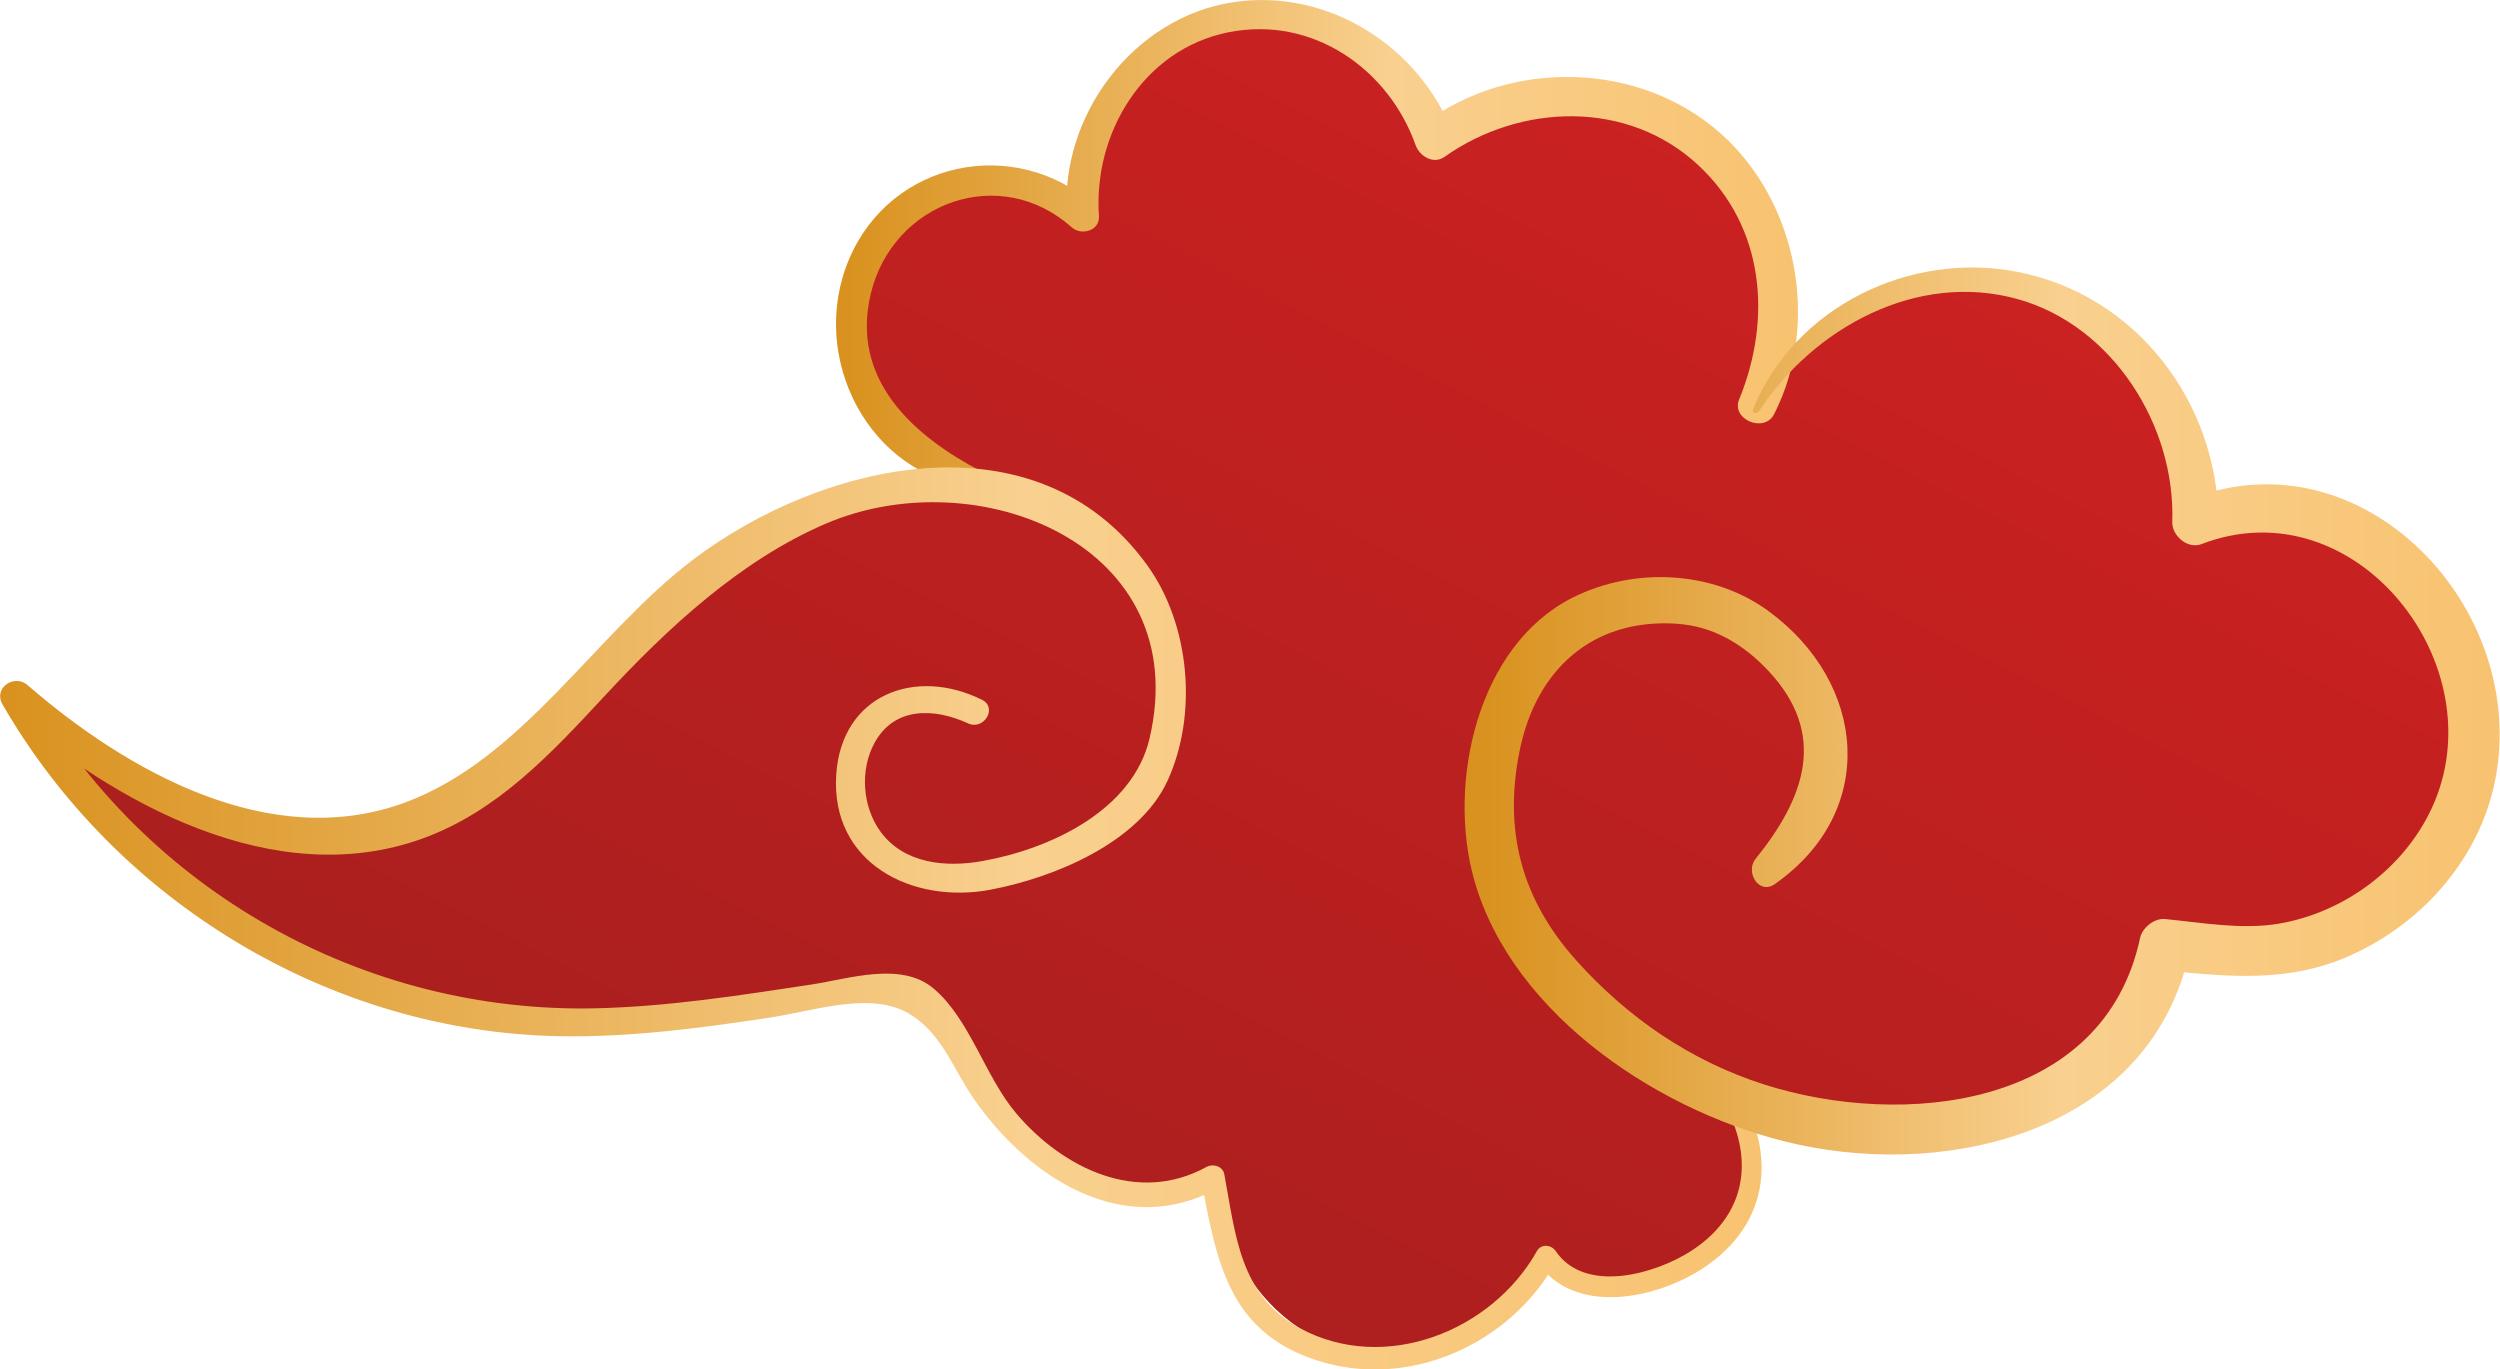 <svg xmlns="http://www.w3.org/2000/svg" xmlns:xlink="http://www.w3.org/1999/xlink" id="Layer_2" data-name="Layer 2" viewBox="0 0 250.97 137.48"><defs><style>      .cls-1 {        fill: url(#linear-gradient-2);      }      .cls-1, .cls-2, .cls-3, .cls-4 {        stroke-width: 0px;      }      .cls-2 {        fill: url(#linear-gradient-3);      }      .cls-3 {        fill: url(#linear-gradient-4);      }      .cls-4 {        fill: url(#linear-gradient);        opacity: .96;      }    </style><linearGradient id="linear-gradient" x1="204.4" y1="-73.69" x2="65.01" y2="201.46" gradientUnits="userSpaceOnUse"><stop offset=".06" stop-color="#da1919"></stop><stop offset="1" stop-color="#951414"></stop></linearGradient><linearGradient id="linear-gradient-2" x1="85.22" y1="24.48" x2="178.85" y2="24.48" gradientUnits="userSpaceOnUse"><stop offset="0" stop-color="#d9921f"></stop><stop offset=".58" stop-color="#f9d08f"></stop><stop offset="1" stop-color="#f8c371"></stop></linearGradient><linearGradient id="linear-gradient-3" x1=".7" y1="92.21" x2="176.33" y2="92.21" xlink:href="#linear-gradient-2"></linearGradient><linearGradient id="linear-gradient-4" x1="149.33" y1="71.38" x2="248.62" y2="71.38" xlink:href="#linear-gradient-2"></linearGradient></defs><g id="_01._Portada" data-name="01. Portada"><g><path class="cls-4" d="M90.93,99.02c-7.26,1.61-61.27,14.51-83.85-23.78,0,0,19.35,15.32,33.06,8.06,13.71-7.26,34.67-36.28,54.82-34.26,0,0-10.08-9.27-9.27-14.92.81-5.64,4.84-20.96,22.17-13.71,0,0,4.03-24.99,27.41-16.53l9.27,8.87s14.51-6.85,25.4.81c10.88,7.66,7.66,22.98,7.66,22.98,0,0,12.5-9.67,23.78-7.66,11.29,2.02,19.35,12.5,18.54,21.77,0,0,28.62-3.63,28.62,22.57s-29.02,22.17-29.02,22.17c0,0-20.16,28.22-43.94,16.12,0,0,2.42,12.5-6.85,15.72-9.27,3.22-13.3,0-13.3,0,0,0-6.85,12.09-19.75,8.47-12.9-3.63-13.71-17.33-13.71-17.33,0,0-10.88,6.45-19.75-5.24-8.87-11.69-11.29-14.11-11.29-14.11Z"></path><g><path class="cls-1" d="M98.52,47.33c-6.84-3.57-13.18-9.22-11.1-17.86,2.22-9.18,12.96-13.09,20.18-6.64.95.85,2.82.34,2.72-1.13-.58-8.28,4.43-16.72,12.96-18.45s16.15,3.74,18.83,11.32c.39,1.1,1.78,1.97,2.9,1.18,7.61-5.39,18.43-5.77,25.52.87,6.65,6.22,7.35,15.46,4.06,23.48-.83,2.01,2.53,3.41,3.51,1.48,4.67-9.15,2.33-21.33-5.34-28.16-8.18-7.28-21.04-7.52-29.75-1.07l2.9,1.18c-3.34-8.82-12.55-14.75-22.1-13.31-10.09,1.52-17.47,11.49-16.69,21.49l2.72-1.13c-7.96-7-20.38-4.48-24.59,5.41s2.04,21.97,12.82,22.96c.86.08,1.18-1.24.44-1.62h0Z"></path><path class="cls-2" d="M172.19,109.35c3.95,5.74,3.79,12.19-2.39,16.21-3.58,2.33-10.68,4.38-13.63.03-.44-.65-1.46-.75-1.88,0-4.52,8.06-15.31,12.35-23.8,7.74-6.07-3.29-6.45-9.44-7.59-15.47-.15-.79-1.14-1.07-1.77-.72-6.9,3.81-14.39.17-19.08-5.33-3.15-3.69-4.66-9.47-8.32-12.57-3.27-2.77-8.57-.96-12.31-.4-7.15,1.08-14.3,2.21-21.54,2.38-23.34.56-45.31-11.81-56.87-32.12l-2.51,1.94c10.91,9.55,27.05,18.53,41.94,13.13,7.56-2.74,12.99-8.63,18.31-14.36,6.27-6.76,13.59-13.57,22.15-17.24,15.24-6.53,37.06,2.11,32.5,21.57-1.69,7.2-9.93,11.08-16.78,12.3-3.66.66-7.88.28-10.24-2.97-1.81-2.5-2.07-6.18-.59-8.89,2-3.66,6-3.52,9.4-1.96,1.58.73,2.99-1.58,1.39-2.37-6.66-3.31-14.1-.54-14.63,7.5-.59,8.89,7.61,13.04,15.46,11.57,6.39-1.2,14.95-4.73,17.8-10.95,3.06-6.67,2.25-15.7-2.05-21.64-11.17-15.45-32.69-10.31-45.57-.56-9.84,7.44-17.1,20.03-28.95,24.4-13.51,4.98-27.86-3.12-37.88-11.8-1.33-1.15-3.46.3-2.51,1.94,11.44,19.82,32.85,32.85,55.81,33.31,7.15.14,14.26-.81,21.32-1.88,4.33-.66,9.94-2.62,13.77-.44,3.33,1.89,4.43,5.43,6.57,8.55,5.47,7.94,15.15,14.29,24.64,8.98l-1.77-.72c1.55,7.98,2.64,15.11,11.53,18.03,9.21,3.03,19.46-1.54,24.07-9.85h-1.88c3.72,5.42,11.83,3.74,16.57.68,7.1-4.6,7.61-12.34,2.87-18.92-.66-.92-2.2-.05-1.54.9h0Z"></path><path class="cls-3" d="M176.54,41.34c5.47-8.4,15.89-14.14,26.02-11.31,9.55,2.67,15.84,12.73,15.51,22.35-.05,1.4,1.54,2.78,2.94,2.24,15.46-5.95,29.73,12.24,23.11,26.51-2.8,6.04-8.78,10.47-15.33,11.59-3.74.64-7.7-.1-11.46-.46-1.06-.1-2.27.87-2.49,1.9-3.66,17.12-23.87,19.17-37.83,14.68-7.33-2.36-13.62-6.69-18.75-12.4-5.52-6.15-7.36-13.05-5.69-21.16s7.34-13.19,15.68-12.67c3.7.23,6.73,2.03,9.26,4.72,5.98,6.37,3.7,12.74-1.28,18.9-1.04,1.29.32,3.65,1.94,2.52,10.44-7.31,9.21-20.23-.67-27.43-5.59-4.07-13.48-4.42-19.64-1.32-9.58,4.83-12.58,18.63-9.89,28.26,3.87,13.84,19.16,23.72,32.45,26.62,15.75,3.44,35.5-1.54,39.39-19.36l-2.49,1.9c6.5.65,12.53,1.26,18.71-1.54,7.45-3.37,13.25-10.14,14.59-18.3,2.85-17.35-14.17-34.59-31.42-27.21l3.5,2.01c-.03-11.92-8.21-22.75-20.12-25.08-10.82-2.12-22.41,3.48-26.61,13.81-.13.33.37.5.54.23h0Z"></path></g></g></g></svg>